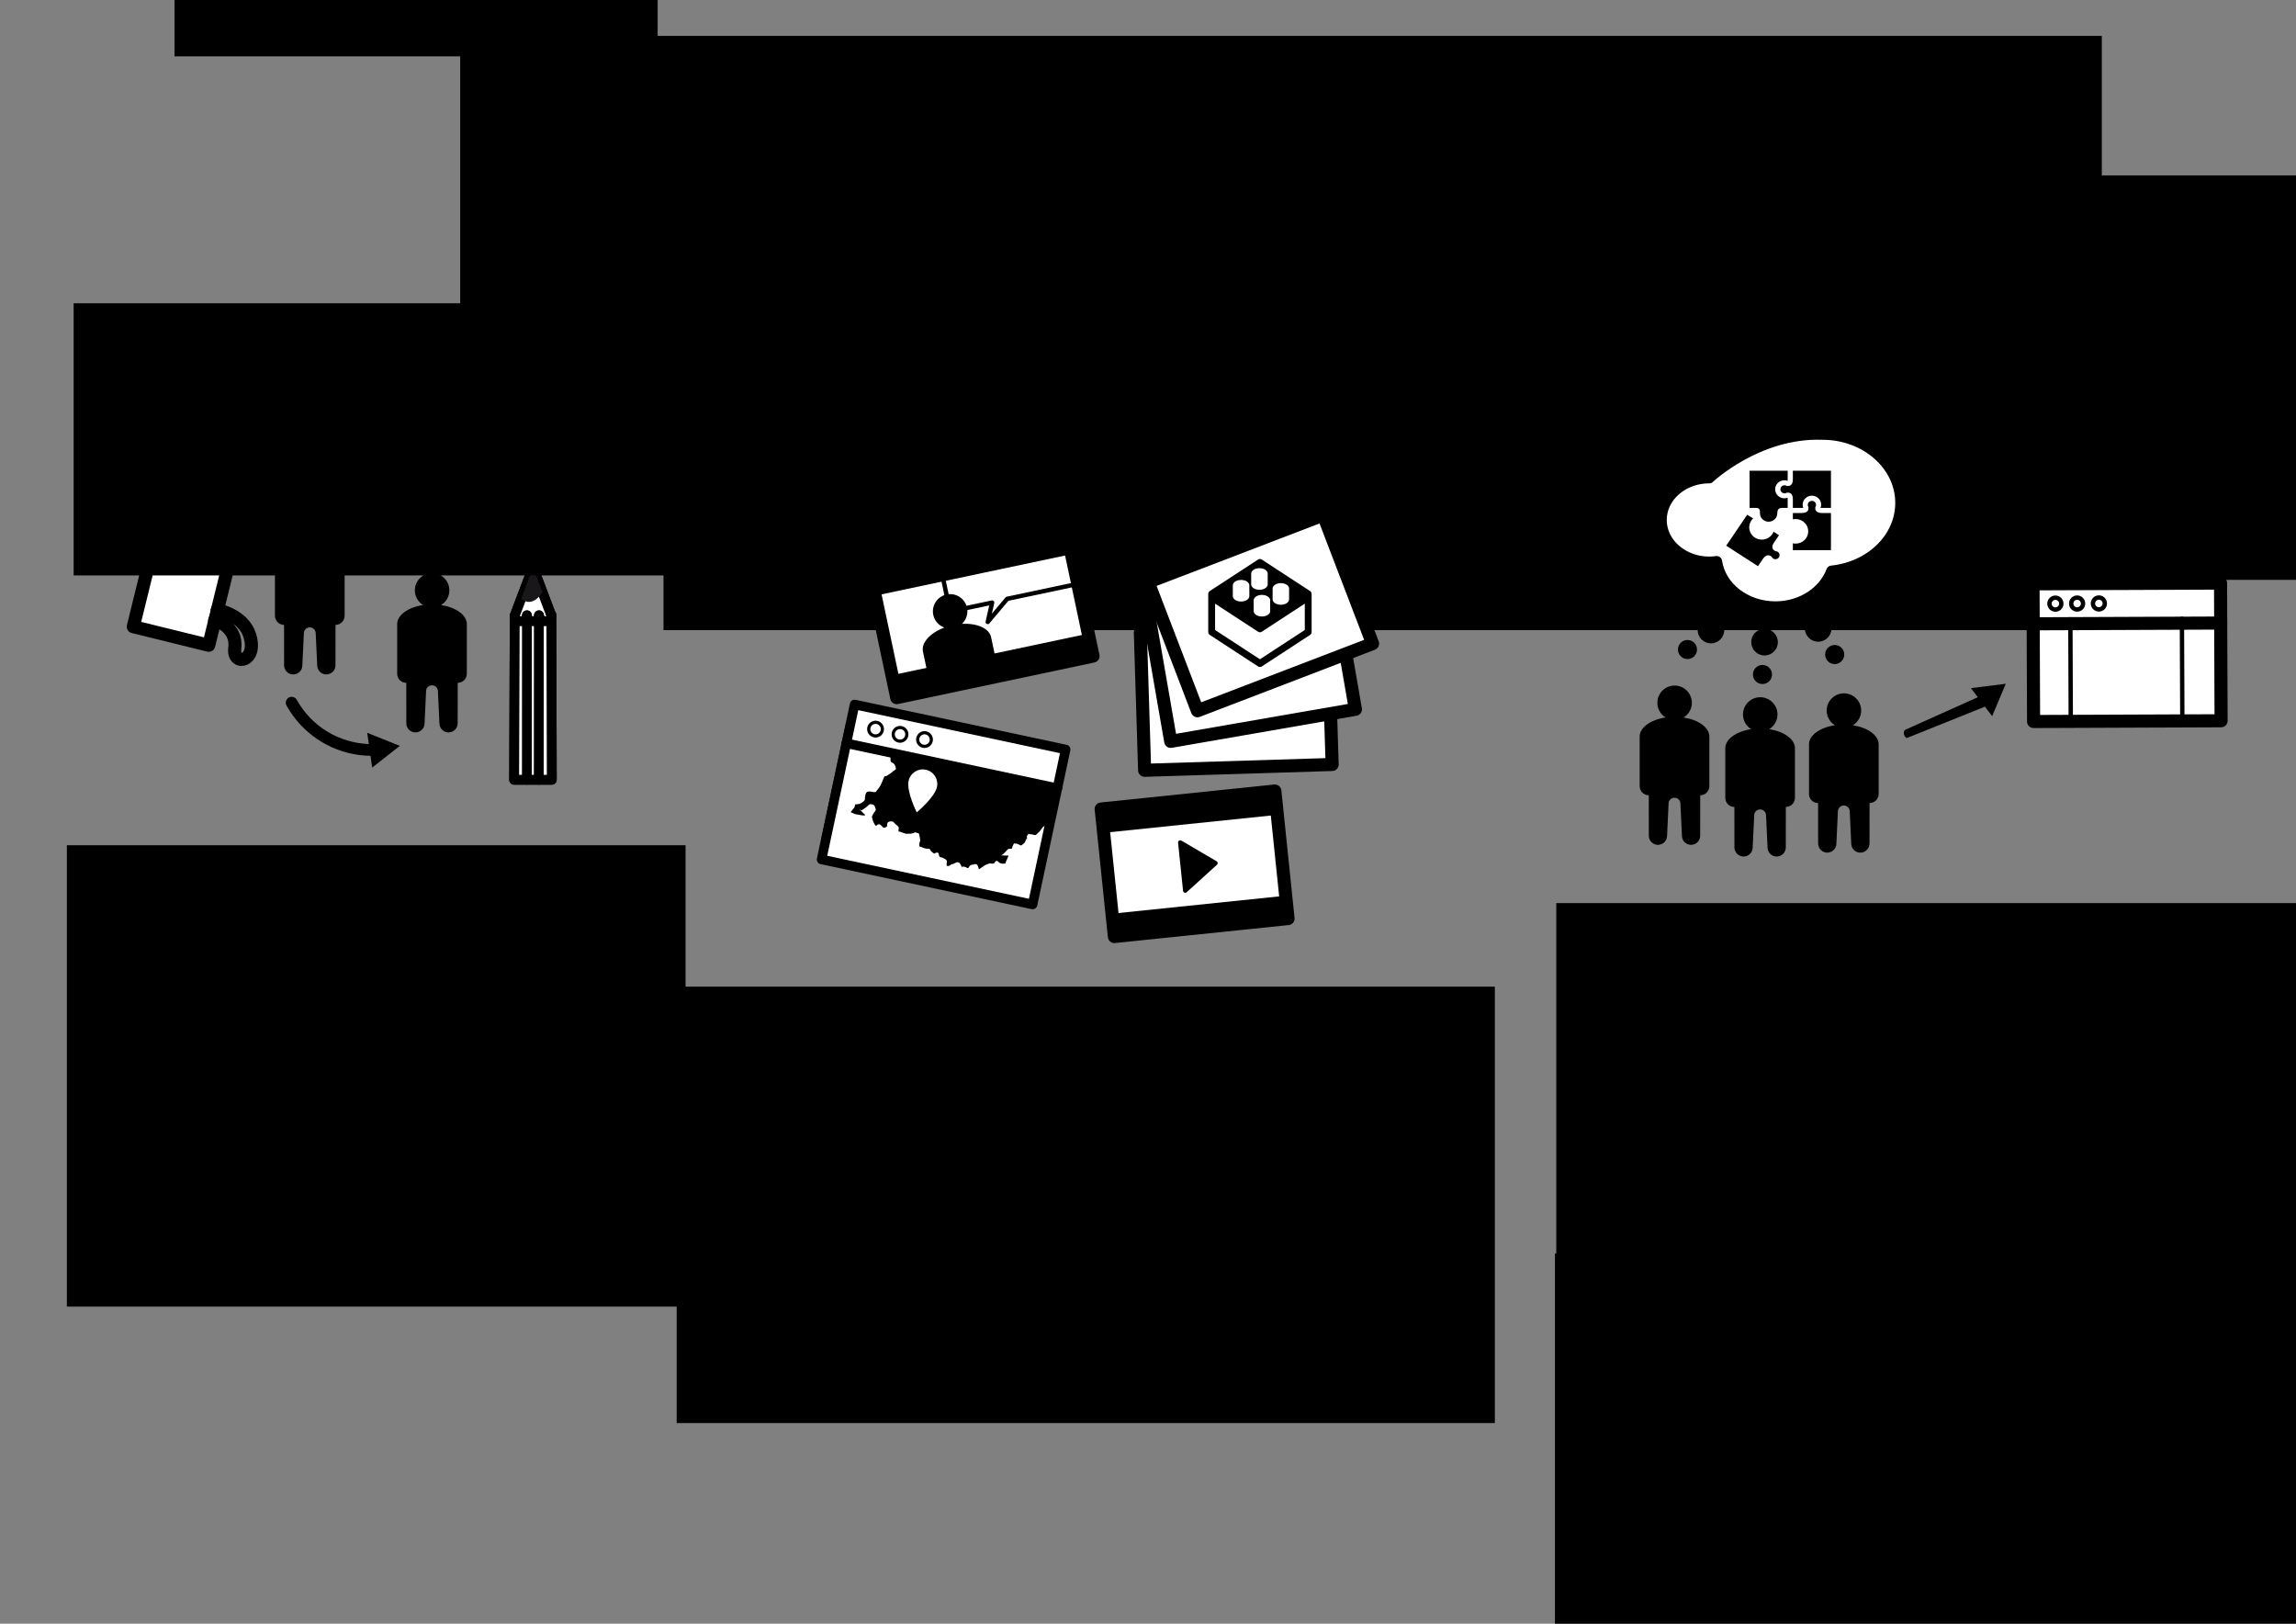 <?xml version="1.0" encoding="UTF-8" standalone="no"?>
<!-- Created with Inkscape (http://www.inkscape.org/) -->

<svg
   xmlns:dc="http://purl.org/dc/elements/1.1/"
   xmlns:cc="http://creativecommons.org/ns#"
   xmlns:rdf="http://www.w3.org/1999/02/22-rdf-syntax-ns#"
   xmlns:svg="http://www.w3.org/2000/svg"
   xmlns="http://www.w3.org/2000/svg"
   xmlns:sodipodi="http://sodipodi.sourceforge.net/DTD/sodipodi-0.dtd"
   xmlns:inkscape="http://www.inkscape.org/namespaces/inkscape"
   width="297mm"
   height="210mm"
   viewBox="0 0 1052.362 744.094"
   id="svg2"
   version="1.1"
   inkscape:version="0.91 r13725"
   sodipodi:docname="schema_documentation.svg">
  <rect x="0" y="0" width="1052.362" height="744.094" fill="#808080" stroke="none"/>
  <defs
     id="defs4" />
  <sodipodi:namedview
     id="base"
     pagecolor="#ffffff"
     bordercolor="#666666"
     borderopacity="1.0"
     inkscape:pageopacity="0.0"
     inkscape:pageshadow="2"
     inkscape:zoom="0.49497475"
     inkscape:cx="435.83113"
     inkscape:cy="567.12227"
     inkscape:document-units="px"
     inkscape:current-layer="layer1"
     showgrid="false"
     showguides="true"
     inkscape:guide-bbox="true"
     inkscape:window-width="1325"
     inkscape:window-height="747"
     inkscape:window-x="1481"
     inkscape:window-y="21"
     inkscape:window-maximized="1">
    <sodipodi:guide
       position="651.429,472.857"
       orientation="0,1"
       id="guide3621" />
  </sodipodi:namedview>
  <g
     inkscape:label="Calque 1"
     inkscape:groupmode="layer"
     id="layer1"
     transform="translate(0,-308.268)">
    <flowRoot
       xml:space="preserve"
       id="flowRoot3336"
       style="font-style:normal;font-weight:normal;font-size:12.5px;line-height:125%;font-family:sans-serif;letter-spacing:0px;word-spacing:0px;fill:#000000;fill-opacity:1;stroke:#000000;stroke-width:1px;stroke-linecap:butt;stroke-linejoin:miter;stroke-opacity:1;"
       transform="translate(55.714,285.411)"><flowRegion
         id="flowRegion3338"><rect
           id="rect3340"
           width="751.429"
           height="138.571"
           x="155.714"
           y="39.809"
           style="stroke:#000000;stroke-opacity:1;" /></flowRegion><flowPara
         id="flowPara3342"
         style="font-style:normal;font-variant:normal;font-weight:normal;font-stretch:normal;font-size:50px;font-family:'Futura Std';-inkscape-font-specification:'Futura Std';stroke:#000000;stroke-opacity:1;">Documentons notre parcours !</flowPara></flowRoot>    <flowRoot
       xml:space="preserve"
       id="flowRoot3344"
       style="fill:black;stroke:none;stroke-opacity:1;stroke-width:1px;stroke-linejoin:miter;stroke-linecap:butt;fill-opacity:1;font-family:sans-serif;font-style:normal;font-weight:normal;font-size:12.5px;line-height:125%;letter-spacing:0px;word-spacing:0px"><flowRegion
         id="flowRegion3346"><rect
           id="rect3348"
           width="221.429"
           height="127.143"
           x="80"
           y="206.952" /></flowRegion><flowPara
         id="flowPara3350"></flowPara></flowRoot>    <flowRoot
       xml:space="preserve"
       id="flowRoot3336-6"
       style="font-style:normal;font-weight:normal;font-size:12.5px;line-height:125%;font-family:sans-serif;letter-spacing:0px;word-spacing:0px;fill:#000000;fill-opacity:1;stroke:none;stroke-width:1px;stroke-linecap:butt;stroke-linejoin:miter;stroke-opacity:1"
       transform="translate(179.72,348.834)"><flowRegion
         id="flowRegion3338-3"><rect
           id="rect3340-8"
           width="751.429"
           height="138.571"
           x="155.714"
           y="39.809" /></flowRegion><flowPara
         id="flowPara3342-5"
         style="font-style:normal;font-variant:normal;font-weight:normal;font-stretch:normal;font-size:50px;font-family:'Futura Std';-inkscape-font-specification:'Futura Std'">à chaque séance...</flowPara></flowRoot>    <path
       id="path1585"
       d="m 170.169,536.693 0.983,5.365 c 16.017,-0.344 30.954,7.758 39.348,21.527 0.775,1.27 0.371,2.926 -0.896,3.699 -0.269,0.166 -0.558,0.277 -0.847,0.336 -1.086,0.23 -2.245,-0.23 -2.855,-1.232 -7.235,-11.871 -19.999,-18.975 -33.771,-18.975 l 0.938,5.125 -15.173,-5.41 12.273,-10.435 z"
       inkscape:connector-curvature="0" />
    <path
       id="path1587"
       d="m 130.215,613.172 -0.016,-18.543 c -2.309,0 -4.176,-1.865 -4.176,-4.176 l 0,-22.715 c 0,-4.203 5.038,-7.73 11.88,-8.766 -2.257,-1.395 -3.771,-3.871 -3.771,-6.715 0,-4.365 3.539,-7.91 7.907,-7.91 4.371,0 7.91,3.545 7.91,7.91 0,2.855 -1.525,5.332 -3.791,6.725 6.794,1.053 11.8,4.568 11.8,8.756 l 0,22.715 c 0,2.311 -1.873,4.176 -4.176,4.176 l -0.021,18.543 c 0,2.309 -1.889,4.176 -4.19,4.176 -2.31,0 -4.176,-1.867 -4.176,-4.176 l -0.689,-14.703 c 0,-1.494 -1.225,-2.707 -2.719,-2.707 -1.493,0 -2.708,1.213 -2.708,2.707 l -0.695,14.703 c 0,2.309 -1.871,4.176 -4.174,4.176 -2.307,0 -4.195,-1.868 -4.195,-4.176 z"
       inkscape:connector-curvature="0" />
    <path
       id="path1589"
       d="m 186.234,639.732 -0.016,-18.541 c -2.31,0 -4.176,-1.867 -4.176,-4.176 l 0,-22.715 c 0,-4.203 5.038,-7.732 11.879,-8.77 -2.256,-1.391 -3.77,-3.869 -3.77,-6.713 0,-4.365 3.539,-7.91 7.908,-7.91 4.37,0 7.909,3.545 7.909,7.91 0,2.855 -1.524,5.332 -3.791,6.725 6.794,1.053 11.8,4.57 11.8,8.758 l 0,22.715 c 0,2.309 -1.872,4.176 -4.176,4.176 l -0.021,18.541 c 0,2.309 -1.888,4.178 -4.191,4.178 -2.309,0 -4.176,-1.869 -4.176,-4.178 l -0.688,-14.701 c 0,-1.496 -1.225,-2.703 -2.719,-2.703 -1.493,0 -2.708,1.207 -2.708,2.703 l -0.694,14.701 c 0,2.309 -1.871,4.178 -4.175,4.178 -2.307,0 -4.195,-1.869 -4.195,-4.178 z"
       inkscape:connector-curvature="0" />
    <path
       id="path1591"
       d="m 170.591,660.031 -0.779,-5.41 c -1.767,-0.033 -3.528,-0.129 -5.259,-0.361 -13.914,-1.865 -26.24,-10.127 -33.229,-22.65 -0.726,-1.301 -0.263,-2.938 1.036,-3.666 1.304,-0.723 2.939,-0.256 3.665,1.041 6.773,12.143 19.251,19.723 33.019,20.258 l -0.741,-5.156 14.949,5.988 -12.661,9.956 z"
       inkscape:connector-curvature="0" />
    <g
       transform="translate(-408.596,367.43)"
       id="g551">
      <polygon
         style="fill:none;stroke:#000000;stroke-width:4.517;stroke-linecap:round;stroke-linejoin:round"
         id="polygon553"
         points="644.257,298.164 661.507,298.166 661.302,222.964 652.919,200.805 644.522,222.953 " />
      <polygon
         style="fill:#ffffff;stroke:#000000;stroke-width:4.517;stroke-linecap:round;stroke-linejoin:round"
         id="polygon555"
         points="644.257,298.164 661.507,298.166 661.302,222.964 652.919,200.805 644.522,222.953 " />
      <path
         style="fill:none;stroke:#000000;stroke-width:4.517;stroke-linecap:round;stroke-linejoin:round"
         inkscape:connector-curvature="0"
         id="path557"
         d="m 661.371,222.695 -10e-4,0.175 c 0,0 -0.116,2.671 -2.773,2.671 -2.655,-0.008 -2.914,-2.727 -2.914,-2.727 l 0,0 c 0,0 -0.182,2.717 -2.843,2.715 -2.659,0 -2.729,-2.716 -2.729,-2.716 l 0,0 c 0,0 -0.089,2.715 -2.75,2.716 -2.664,0 -2.776,-2.661 -2.776,-2.661" />
      <path
         style="fill:#1a171b"
         inkscape:connector-curvature="0"
         id="path559"
         d="m 647.5,215.091 c 0,0 4.415,5.016 9.758,-2.83 l -4.339,-11.456 -5.419,14.286 z" />
      <line
         style="fill:none;stroke:#000000;stroke-width:4.517;stroke-linecap:round;stroke-linejoin:round"
         id="line561"
         y2="298.17"
         x2="650.081"
         y1="222.813"
         x1="650.11" />
      <line
         style="fill:none;stroke:#000000;stroke-width:4.517;stroke-linecap:round;stroke-linejoin:round"
         id="line563"
         y2="298.169"
         x2="655.534"
         y1="222.814"
         x1="655.572" />
    </g>
    <g
       transform="translate(-45.844,126.636)"
       id="g1307">
      <rect
         style="fill:#ffffff;stroke:#000000;stroke-width:6;stroke-linecap:round;stroke-linejoin:round"
         x="116.608"
         y="388.365"
         transform="matrix(0.971,0.239,-0.239,0.971,107.075,-19.63)"
         width="35.619"
         height="85.975"
         id="rect1309" />
      <circle
         style="stroke:#000000;stroke-width:6;stroke-linecap:round;stroke-linejoin:round"
         cx="140.126"
         cy="408.18"
         r="3.383"
         id="circle1311" />
      <circle
         style="fill:none;stroke:#000000;stroke-width:2;stroke-linecap:round;stroke-linejoin:round"
         cx="140.126"
         cy="408.18"
         r="11.3"
         id="circle1313" />
      <path
         style="fill:none;stroke:#000000;stroke-width:6;stroke-linecap:round;stroke-linejoin:round"
         inkscape:connector-curvature="0"
         d="m 144.268,465.816 c 0,0 10.479,2.754 9.181,12.902 -1.083,8.465 10.798,6.377 6.81,-6.045 -3.009,-9.383 -14.834,-11.551 -14.834,-11.551"
         id="path1315" />
    </g>
    <flowRoot
       xml:space="preserve"
       id="flowRoot3336-6-6"
       style="font-style:normal;font-weight:normal;font-size:12.5px;line-height:125%;font-family:sans-serif;letter-spacing:0px;word-spacing:0px;fill:#000000;fill-opacity:1;stroke:none;stroke-width:1px;stroke-linecap:butt;stroke-linejoin:miter;stroke-opacity:1"
       transform="matrix(0.9,0,0,0.9,-106.389,411.425)"><flowRegion
         id="flowRegion3338-3-1"><rect
           id="rect3340-8-1"
           width="751.429"
           height="138.571"
           x="155.714"
           y="39.809" /></flowRegion><flowPara
         id="flowPara3342-5-5"
         style="font-style:normal;font-variant:normal;font-weight:normal;font-stretch:normal;font-size:50px;font-family:'Futura Std';-inkscape-font-specification:'Futura Std'">au début...</flowPara></flowRoot>    <flowRoot
       xml:space="preserve"
       id="flowRoot3336-6-6-9"
       style="font-style:normal;font-weight:normal;font-size:12.5px;line-height:125%;font-family:sans-serif;letter-spacing:0px;word-spacing:0px;fill:#000000;fill-opacity:1;stroke:none;stroke-width:1px;stroke-linecap:butt;stroke-linejoin:miter;stroke-opacity:1"
       transform="matrix(0.5,0,0,0.5,-47.206,675.707)"><flowRegion
         id="flowRegion3338-3-1-8"><rect
           id="rect3340-8-1-4"
           width="567.143"
           height="422.857"
           x="155.714"
           y="39.809" /></flowRegion><flowPara
         id="flowPara3342-5-5-8"
         style="font-style:normal;font-variant:normal;font-weight:normal;font-stretch:normal;font-size:50px;font-family:'Futura Std';-inkscape-font-specification:'Futura Std';stroke:#000000;stroke-opacity:1"> on répartit les rôles</flowPara><flowPara
         style="font-style:normal;font-variant:normal;font-weight:normal;font-stretch:normal;font-size:50px;font-family:'Futura Std';-inkscape-font-specification:'Futura Std'"
         id="flowPara3476">et <flowSpan
   style="stroke:#000000;stroke-opacity:1"
   id="flowSpan4727">on distribue les outils </flowSpan></flowPara><flowPara
         style="font-style:normal;font-variant:normal;font-weight:normal;font-stretch:normal;font-size:50px;font-family:'Futura Std';-inkscape-font-specification:'Futura Std'"
         id="flowPara3470">- qui écrit des notes</flowPara><flowPara
         style="font-style:normal;font-variant:normal;font-weight:normal;font-stretch:normal;font-size:50px;font-family:'Futura Std';-inkscape-font-specification:'Futura Std'"
         id="flowPara3472">- qui fait des photos</flowPara><flowPara
         style="font-style:normal;font-variant:normal;font-weight:normal;font-stretch:normal;font-size:50px;font-family:'Futura Std';-inkscape-font-specification:'Futura Std'"
         id="flowPara3474">- qui fait des vidéos</flowPara><flowPara
         style="font-style:normal;font-variant:normal;font-weight:normal;font-stretch:normal;font-size:50px;font-family:'Futura Std';-inkscape-font-specification:'Futura Std'"
         id="flowPara3478">- qui enregistre du son</flowPara><flowPara
         style="font-style:normal;font-variant:normal;font-weight:normal;font-stretch:normal;font-size:50px;font-family:'Futura Std';-inkscape-font-specification:'Futura Std'"
         id="flowPara3480">...</flowPara></flowRoot>    <flowRoot
       xml:space="preserve"
       id="flowRoot3336-6-6-9-1"
       style="font-style:normal;font-weight:normal;font-size:6.25px;line-height:125%;font-family:sans-serif;letter-spacing:0px;word-spacing:0px;fill:#000000;fill-opacity:1;stroke:none;stroke-width:1px;stroke-linecap:butt;stroke-linejoin:miter;stroke-opacity:1"
       transform="translate(310.205,453.012)"><flowRegion
         id="flowRegion3338-3-1-8-0"><rect
           id="rect3340-8-1-4-3"
           width="375"
           height="200"
           x="-0.05"
           y="307.408" /></flowRegion><flowPara
         style="font-style:normal;font-variant:normal;font-weight:normal;font-stretch:normal;font-size:25px;font-family:'Futura Std';-inkscape-font-specification:'Futura Std'"
         id="flowPara3735"><flowSpan
   style="stroke:#000000;stroke-opacity:1"
   id="flowSpan4729">on écrit, on enregistre, on capte des matériaux, on crée, on publie des souvenirs de la séance </flowSpan>:</flowPara><flowPara
         style="font-style:normal;font-variant:normal;font-weight:normal;font-stretch:normal;font-size:25px;font-family:'Futura Std';-inkscape-font-specification:'Futura Std'"
         id="flowPara3739">- des notes, des dessins, des schémas...</flowPara><flowPara
         style="font-style:normal;font-variant:normal;font-weight:normal;font-stretch:normal;font-size:25px;font-family:'Futura Std';-inkscape-font-specification:'Futura Std'"
         id="flowPara3741">- des photos, des vidéos, du son...</flowPara></flowRoot>    <flowRoot
       xml:space="preserve"
       id="flowRoot3336-6-6-9-1-3"
       style="font-style:normal;font-weight:normal;font-size:6.25px;line-height:125%;font-family:sans-serif;letter-spacing:0px;word-spacing:0px;fill:#000000;fill-opacity:1;stroke:none;stroke-width:0.709;stroke-linecap:butt;stroke-linejoin:miter;stroke-miterlimit:4;stroke-dasharray:none;stroke-opacity:1"
       transform="translate(712.751,575.28)"><flowRegion
         id="flowRegion3338-3-1-8-0-1"><rect
           id="rect3340-8-1-4-3-7"
           width="342.143"
           height="300"
           x="-0.05"
           y="307.408"
           style="stroke-width:0.709;stroke-miterlimit:4;stroke-dasharray:none" /></flowRegion><flowPara
         style="font-style:normal;font-variant:normal;font-weight:normal;font-stretch:normal;font-size:25px;font-family:'Futura Std';-inkscape-font-specification:'Futura Std';stroke:#000000;stroke-width:0.709;stroke-miterlimit:4;stroke-dasharray:none;stroke-opacity:1"
         id="flowPara4779">- un bilan individuel privé</flowPara><flowPara
         style="font-style:normal;font-variant:normal;font-weight:normal;font-stretch:normal;font-size:25px;font-family:'Futura Std';-inkscape-font-specification:'Futura Std';stroke-width:0.709;stroke-miterlimit:4;stroke-dasharray:none"
         id="flowPara4781">avec son compte individuel</flowPara><flowPara
         style="font-style:normal;font-variant:normal;font-weight:normal;font-stretch:normal;font-size:18.75px;font-family:'Futura Std';-inkscape-font-specification:'Futura Std';stroke-width:0.709;stroke-miterlimit:4;stroke-dasharray:none"
         id="flowPara4866">qui sera accessible pour le suivi du parcours seulement à l'équipe, par : </flowPara><flowPara
         style="font-style:normal;font-variant:normal;font-weight:normal;font-stretch:normal;font-size:18.75px;font-family:'Futura Std';-inkscape-font-specification:'Futura Std';stroke-width:0.709;stroke-miterlimit:4;stroke-dasharray:none"
         id="flowPara4868">Adrien, Arnaud, Maëlle</flowPara></flowRoot>    <flowRoot
       xml:space="preserve"
       id="flowRoot3336-6-6-6"
       style="font-style:normal;font-weight:normal;font-size:12.5px;line-height:125%;font-family:sans-serif;letter-spacing:0px;word-spacing:0px;fill:#000000;fill-opacity:1;stroke:none;stroke-width:1px;stroke-linecap:butt;stroke-linejoin:miter;stroke-opacity:1"
       transform="matrix(0.9,0,0,0.9,163.976,436.501)"><flowRegion
         id="flowRegion3338-3-1-2"><rect
           id="rect3340-8-1-1"
           width="751.429"
           height="138.571"
           x="155.714"
           y="39.809" /></flowRegion><flowPara
         id="flowPara3342-5-5-7"
         style="font-style:normal;font-variant:normal;font-weight:normal;font-stretch:normal;font-size:50px;font-family:'Futura Std';-inkscape-font-specification:'Futura Std'">...au fur et à mesure...</flowPara></flowRoot>    <flowRoot
       xml:space="preserve"
       id="flowRoot3336-6-6-8"
       style="font-style:normal;font-weight:normal;font-size:12.5px;line-height:125%;font-family:sans-serif;letter-spacing:0px;word-spacing:0px;fill:#000000;fill-opacity:1;stroke:none;stroke-width:1px;stroke-linecap:butt;stroke-linejoin:miter;stroke-opacity:1"
       transform="matrix(0.9,0,0,0.9,675.669,413.459)"><flowRegion
         id="flowRegion3338-3-1-5"><rect
           id="rect3340-8-1-7"
           width="751.429"
           height="138.571"
           x="155.714"
           y="39.809" /></flowRegion><flowPara
         id="flowPara3342-5-5-4"
         style="font-style:normal;font-variant:normal;font-weight:normal;font-stretch:normal;font-size:50px;font-family:'Futura Std';-inkscape-font-specification:'Futura Std'">...à la fin.</flowPara></flowRoot>    <g
       transform="matrix(0.978,-0.207,0.207,0.978,254.384,386.734)"
       id="g1593">
      <g
         id="g1595">
        <rect
           style="fill:#ffffff;stroke:#000000;stroke-width:6;stroke-linecap:round;stroke-linejoin:round"
           x="103.319"
           y="209.804"
           width="91.998"
           height="58.73"
           id="rect1597" />
        <rect
           x="103.319"
           y="209.804"
           width="91.998"
           height="10.973"
           id="rect1599" />
        <rect
           x="103.319"
           y="258.013"
           width="91.998"
           height="10.973"
           id="rect1601" />
      </g>
      <path
         inkscape:connector-curvature="0"
         d="m 151.385,265.544 0,-15.154 c 0,-4.188 -5.006,-7.703 -11.8,-8.756 2.266,-1.393 3.791,-3.869 3.791,-6.725 0,-4.365 -3.54,-7.91 -7.91,-7.91 -4.368,0 -7.907,3.545 -7.907,7.91 0,2.844 1.514,5.32 3.771,6.715 -6.842,1.035 -11.88,4.562 -11.88,8.766 l 0,15.154 31.935,0 z"
         id="path1603" />
      <polyline
         style="fill:none;stroke:#000000;stroke-width:2;stroke-linecap:round;stroke-linejoin:round"
         points="192.629,234.709    162.253,234.709 151.319,243.234 155.129,234.959 135.417,234.959 135.417,219.293  "
         id="polyline1605" />
    </g>
    <g
       transform="translate(169.724,133.996)"
       id="g1361-3">
      <rect
         style="fill:#ffffff;stroke:#000000;stroke-width:6;stroke-linecap:round;stroke-linejoin:round"
         x="353.806"
         y="462.544"
         transform="matrix(1,-0.031,0.031,1,-15.191,12.593)"
         width="85.945"
         height="63.099"
         id="rect1363-6" />
      <rect
         style="fill:#ffffff;stroke:#000000;stroke-width:6;stroke-linecap:round;stroke-linejoin:round"
         x="361.118"
         y="443.96"
         transform="matrix(0.985,-0.171,0.171,0.985,-75.539,76.318)"
         width="85.944"
         height="63.098"
         id="rect1365-7" />
      <rect
         style="fill:#ffffff;stroke:#000000;stroke-width:6;stroke-linecap:round;stroke-linejoin:round"
         x="364.786"
         y="423.636"
         transform="matrix(0.934,-0.358,0.358,0.934,-135.84,175.97)"
         width="85.945"
         height="63.098"
         id="rect1367-5" />
      <path
         inkscape:connector-curvature="0"
         d="m 430.739,445.134 -22.125,-14.438 c -0.521,-0.344 -1.191,-0.344 -1.712,0 l -22.126,14.438 c -0.442,0.289 -0.709,0.785 -0.709,1.314 l 0,17.475 c 0,0.531 0.267,1.023 0.709,1.312 l 22.126,14.439 c 0.26,0.17 0.557,0.256 0.856,0.256 0.297,0 0.596,-0.086 0.856,-0.256 l 22.125,-14.439 c 0.444,-0.289 0.71,-0.781 0.71,-1.312 l 0,-17.475 c 0,-0.529 -0.265,-1.025 -0.71,-1.314 z m -17.172,-1.156 c 0,-1.363 1.695,-2.469 3.785,-2.469 2.089,0 3.781,1.105 3.781,2.469 l 0,4.957 c 0,1.365 -1.692,2.469 -3.781,2.469 -2.09,0 -3.785,-1.104 -3.785,-2.469 l 0,-4.957 z m -1.114,5.386 0,4.955 c 0,1.363 -1.692,2.471 -3.781,2.471 -2.091,0 -3.782,-1.107 -3.782,-2.471 l 0,-4.955 c 0,-1.365 1.691,-2.471 3.782,-2.471 2.089,0.001 3.781,1.106 3.781,2.471 z m -8.701,-12.244 c 0,-1.363 1.694,-2.467 3.783,-2.467 2.089,0 3.785,1.104 3.785,2.467 l 0,4.957 c 0,1.363 -1.696,2.471 -3.785,2.471 -2.089,0 -3.783,-1.107 -3.783,-2.471 l 0,-4.957 z m -8.419,5.385 c 0,-1.363 1.695,-2.469 3.784,-2.469 2.09,0 3.784,1.105 3.784,2.469 l 0,4.957 c 0,1.363 -1.694,2.469 -3.784,2.469 -2.089,0 -3.784,-1.105 -3.784,-2.469 l 0,-4.957 z m 32.985,20.473 -20.56,13.416 -20.559,-13.416 0,-12.072 19.703,12.859 c 0.26,0.172 0.557,0.256 0.856,0.256 0.297,0 0.596,-0.084 0.856,-0.256 l 19.704,-12.859 0,12.072 z"
         id="path1369-3" />
    </g>
    <g
       transform="matrix(0.995,-0.103,0.103,0.995,-517.383,170.988)"
       id="g1167">
      <rect
         style="fill:#ffffff;stroke:#000000;stroke-width:6;stroke-linecap:round;stroke-linejoin:round"
         x="964.056"
         y="610.379"
         width="79.998"
         height="58.73"
         id="rect1169" />
      <polygon
         style="stroke:#000000;stroke-width:2;stroke-linecap:round;stroke-linejoin:round"
         points="998.512,651.52 998.512,629.348 1013.597,640.434 "
         id="polygon1171" />
      <rect
         x="964.056"
         y="610.379"
         width="79.998"
         height="10.973"
         id="rect1173" />
      <rect
         x="964.056"
         y="658.588"
         width="79.998"
         height="10.973"
         id="rect1175" />
    </g>
    <g
       transform="matrix(0.713,0.152,-0.152,0.713,480.915,-31.553)"
       id="g1505">
      <g
         id="g1507">
        <line
           style="fill:none;stroke:#000000;stroke-width:2;stroke-linecap:round;stroke-linejoin:round"
           x1="67.983"
           y1="927.301"
           x2="67.983"
           y2="1001.141"
           id="line1509" />
        <rect
           style="fill:#ffffff;stroke:#000000;stroke-width:6;stroke-linecap:round;stroke-linejoin:round"
           x="69.839"
           y="914.518"
           width="135.662"
           height="99.598"
           id="rect1511" />
        <path
           style="fill:none;stroke:#000000;stroke-width:2;stroke-linecap:round;stroke-linejoin:round"
           inkscape:connector-curvature="0"
           d="m 90.247,926.912 c 0,2.371 -1.922,4.293 -4.298,4.293 -2.366,0 -4.29,-1.922 -4.29,-4.293 0,-2.371 1.924,-4.293 4.29,-4.293 2.376,0 4.298,1.922 4.298,4.293 z"
           id="path1513" />
        <path
           style="fill:none;stroke:#000000;stroke-width:2;stroke-linecap:round;stroke-linejoin:round"
           inkscape:connector-curvature="0"
           d="m 105.978,926.912 c 0,2.371 -1.918,4.293 -4.291,4.293 -2.375,0 -4.293,-1.922 -4.293,-4.293 0,-2.371 1.918,-4.293 4.293,-4.293 2.373,0 4.291,1.922 4.291,4.293 z"
           id="path1515" />
        <path
           style="fill:none;stroke:#000000;stroke-width:2;stroke-linecap:round;stroke-linejoin:round"
           inkscape:connector-curvature="0"
           d="m 121.711,926.912 c 0,2.371 -1.923,4.293 -4.291,4.293 -2.373,0 -4.296,-1.922 -4.296,-4.293 0,-2.371 1.924,-4.293 4.296,-4.293 2.368,0 4.291,1.922 4.291,4.293 z"
           id="path1517" />
        <line
           style="fill:none;stroke:#000000;stroke-width:6;stroke-linecap:round;stroke-linejoin:round"
           x1="69.839"
           y1="939.434"
           x2="205.501"
           y2="939.434"
           id="line1519" />
      </g>
      <path
         inkscape:connector-curvature="0"
         d="m 98.329,939.301 c 0.078,1.031 0.87,5.477 1.348,5.715 0.477,0.238 1.746,0.396 2.541,1.111 0.793,0.715 1.428,2.301 1.506,2.619 0.082,0.316 -1.268,1.506 -1.586,1.904 -0.318,0.396 -0.238,0.557 -1.27,1.586 -1.032,1.033 -1.35,1.35 -1.984,1.986 -0.637,0.635 -1.191,-0.16 -1.35,0.951 -0.159,1.111 -0.951,4.365 -0.951,4.842 0,0.475 -0.557,1.826 -0.873,2.619 -0.318,0.793 -1.033,1.984 -1.111,2.223 -0.08,0.238 0.08,0.477 -0.396,0.713 -0.477,0.238 -1.111,0.318 -1.35,0.318 -0.239,0 -1.111,0 -1.588,0 -0.477,0 -1.904,0.396 -2.221,0.715 -0.318,0.316 -0.636,0.793 -0.636,1.348 0,0.557 -0.078,0.082 -0.078,0.873 0,0.795 0.08,1.748 0.158,2.064 0.08,0.316 0.396,0.953 -0.396,1.984 -0.792,1.031 -1.666,1.824 -2.461,2.223 -0.793,0.396 -1.746,0.555 -2.301,0.715 l -0.16,2.221 c 0,0 -1.031,1.666 -1.428,2.699 -0.398,1.031 0.713,0.475 1.666,0.873 0.953,0.398 1.904,0.158 3.57,0.158 1.668,0 2.699,-0.08 3.572,-0.396 0.873,-0.316 0,-0.396 -2.777,-2.301 -2.777,-1.906 0,0 0.318,-0.477 0.316,-0.477 1.35,-1.191 2.301,-2.383 0.953,-1.189 0.873,-1.189 1.35,-1.902 0.475,-0.715 1.508,-0.715 2.461,-0.637 0.951,0.08 1.348,0.637 2.143,2.064 0.793,1.428 0.158,0.873 0.158,1.35 0,0.477 -0.556,1.27 -0.792,1.984 -0.238,0.713 -0.557,2.141 -0.557,2.141 0,0 0.557,1.27 1.033,2.145 0.475,0.873 0.635,0.953 1.824,2.381 1.191,1.428 1.43,-0.555 2.461,-0.795 1.031,-0.238 3.094,1.51 3.094,1.51 0,0 0.795,0.158 1.668,-0.637 0.873,-0.793 0.316,-1.111 0.316,-1.904 0,-0.793 0,-0.395 0.08,-1.031 0.08,-0.635 1.43,-1.27 2.383,-1.348 0.951,-0.082 0.951,0.078 1.586,0.473 0.635,0.398 1.27,0.953 1.984,1.191 0.714,0.238 1.586,1.191 1.586,1.191 0,0 0,0.555 0.16,1.746 0.16,1.191 0.477,0.555 0.951,0.635 0.477,0.08 1.51,0.158 3.018,0.396 1.508,0.238 1.508,-0.078 3.174,-0.396 1.666,-0.316 0.635,-0.158 1.984,-0.713 1.348,-0.557 0.635,-0.557 1.111,-0.795 0.475,-0.238 0.555,0 1.428,0 0.873,0 1.031,0.08 1.27,0.158 0.238,0.082 1.748,3.73 1.748,4.047 0,0.318 -0.318,2.064 0.078,3.176 0.396,1.112 0.793,0.555 1.824,0.793 1.032,0.238 1.35,0.318 2.223,0.318 0.875,0 1.588,-0.158 2.223,-0.238 0.635,-0.08 0.873,0.158 1.111,0.477 0.238,0.316 0.555,0.713 0.555,0.713 0,0 1.668,0.875 2.143,1.035 0.477,0.156 0,0 0.875,-0.557 0.874,-0.557 0.793,-0.318 1.27,-0.479 0.477,-0.16 0.634,0.479 0.951,0.953 0.318,0.477 0.318,0.873 0.715,1.27 0.396,0.398 1.033,0.08 1.824,0.238 0.795,0.16 1.113,0.318 1.828,0.477 0.713,0.16 0.873,0.398 1.268,0.715 0.398,0.316 0.16,0.715 0.398,1.904 0.238,1.189 0.078,1.031 0.315,1.27 0.239,0.236 0.399,0.158 1.192,-0.08 0.793,-0.238 0.873,-0.793 1.27,-1.189 0.397,-0.396 0.953,-0.396 1.27,-0.635 0.318,-0.238 1.906,-1.508 2.143,-1.586 0.24,-0.082 1.033,0 1.27,0 0.238,0 0.875,0.475 2.064,1.984 1.189,1.506 0,0 0.873,-0.08 0.871,-0.08 1.428,0 1.826,0 0.396,0 0.635,0.316 1.189,0.396 0.557,0.078 0.715,-0.875 0.953,-1.43 0.238,-0.555 0.95,-1.27 1.824,-1.428 0.875,-0.158 0.794,-0.318 1.033,-0.557 0.236,-0.238 0.873,-0.078 1.508,0 0.633,0.08 1.824,2.621 1.824,2.621 0,0 0.637,-0.477 1.826,-1.828 1.191,-1.348 1.586,-1.664 1.586,-1.664 0,0 1.111,-0.795 2.064,-1.352 0.952,-0.555 1.746,-0.078 2.618,-0.555 0.876,-0.477 0.636,-0.793 1.032,-1.508 0.396,-0.715 0.953,-0.793 1.588,-0.396 0.635,0.397 1.35,0.793 2.143,0.793 0.792,0 1.508,-0.08 2.541,-0.477 1.03,-0.396 0,0 0.078,-0.475 0.08,-0.477 0.793,-3.414 0.873,-4.285 0.079,-0.875 -0.396,-0.477 -0.873,-0.398 -0.477,0.079 -2.777,0.637 -3.332,0.637 -0.557,0 0.236,-0.318 0.555,-0.715 0.316,-0.398 1.27,-1.668 1.824,-2.779 0.557,-1.111 0.875,-1.189 1.033,-1.428 0.158,-0.239 1.27,-0.238 1.746,-0.398 0.477,-0.156 0.158,-1.188 0.635,-2.855 0.475,-1.668 0.712,-0.557 1.111,-0.873 0.396,-0.318 0.951,-0.08 1.428,-0.08 0.477,0 1.668,0.477 2.143,0.477 0.476,0 0.795,-0.555 1.588,-1.586 0.795,-1.031 0.396,-0.715 0.795,-2.145 0.396,-1.43 0.396,-1.586 0.635,-1.824 0.239,-0.238 0,0 -0.396,-0.238 -0.398,-0.238 0.078,-0.875 0.396,-1.906 0.318,-1.031 0.554,-0.238 0.871,-0.316 0.318,-0.078 1.111,-0.238 1.668,-0.238 0.555,0 0.715,0 1.27,0.078 0.557,0.08 0.715,-0.078 1.033,-0.236 0.316,-0.158 0.871,-1.35 1.428,-1.984 0.555,-0.635 0.951,-1.748 1.666,-3.256 0.715,-1.506 2.619,-2.855 3.809,-4.047 l -2.893,-22.381 -104.014,0 z"
         id="path1521" />
      <path
         style="fill:#ffffff"
         inkscape:connector-curvature="0"
         d="m 131.293,954.424 c 0,6.773 -9.113,18.295 -9.113,18.295 0,0 -9.127,-11.426 -9.127,-18.295 0,-5.037 4.086,-9.123 9.127,-9.123 5.028,0 9.113,4.086 9.113,9.123 z"
         id="path1523" />
    </g>
    <g
       id="g4872"
       transform="translate(2.02,16.162)">
      <path
         inkscape:connector-curvature="0"
         id="path1661-0"
         d="m 831.311,678.662 -0.016,-18.543 c -2.309,0 -4.176,-1.865 -4.176,-4.176 l 0,-22.715 c 0,-4.203 5.038,-7.73 11.88,-8.766 -2.257,-1.395 -3.771,-3.871 -3.771,-6.715 0,-4.365 3.539,-7.91 7.907,-7.91 4.371,0 7.91,3.545 7.91,7.91 0,2.855 -1.525,5.332 -3.791,6.725 6.794,1.053 11.8,4.568 11.8,8.756 l 0,22.715 c 0,2.311 -1.872,4.176 -4.176,4.176 l -0.021,18.543 c 0,2.309 -1.889,4.176 -4.19,4.176 -2.31,0 -4.176,-1.867 -4.176,-4.176 l -0.689,-14.703 c 0,-1.494 -1.225,-2.707 -2.719,-2.707 -1.493,0 -2.708,1.213 -2.708,2.707 l -0.694,14.703 c 0,2.309 -1.871,4.176 -4.175,4.176 -2.308,0 -4.195,-1.868 -4.195,-4.176 z" />
      <path
         sodipodi:nodetypes="sccsscscs"
         style="fill:#ffffff;stroke:#000000;stroke-width:4.97;stroke-linecap:round;stroke-linejoin:round;stroke-miterlimit:4;stroke-dasharray:none"
         inkscape:connector-curvature="0"
         id="path1663-9"
         d="m 869.148,522.579 c 0,-17.353 -16.045,-31.419 -35.833,-31.419 -29.727,-1.057 -51.906,19.965 -51.906,19.965 -12.136,0 -21.971,8.625 -21.971,19.265 0,10.639 9.836,19.264 21.971,19.264 1.166,0 2.302,-0.101 3.419,-0.255 1.698,11.709 13.077,20.77 26.893,20.77 12.042,0 22.237,-6.881 25.786,-16.401 17.811,-1.824 31.642,-15.08 31.642,-31.188 z" />
      <circle
         id="circle1665-3"
         r="6.106"
         cy="580.821"
         cx="782.185" />
      <circle
         id="circle1667-6"
         r="4.375"
         cy="589.765"
         cx="771.427" />
      <path
         id="path1661-5-0"
         d="m 792.948,680.45 -0.016,-18.543 c -2.309,0 -4.176,-1.865 -4.176,-4.176 l 0,-22.715 c 0,-4.203 5.038,-7.73 11.88,-8.766 -2.257,-1.395 -3.771,-3.871 -3.771,-6.715 0,-4.365 3.539,-7.91 7.907,-7.91 4.371,0 7.91,3.545 7.91,7.91 0,2.855 -1.525,5.332 -3.791,6.725 6.794,1.053 11.8,4.568 11.8,8.756 l 0,22.715 c 0,2.311 -1.872,4.176 -4.176,4.176 l -0.021,18.543 c 0,2.309 -1.889,4.176 -4.19,4.176 -2.31,0 -4.176,-1.867 -4.176,-4.176 l -0.689,-14.703 c 0,-1.494 -1.225,-2.707 -2.719,-2.707 -1.493,0 -2.708,1.213 -2.708,2.707 l -0.694,14.703 c 0,2.309 -1.871,4.176 -4.175,4.176 -2.308,0 -4.195,-1.868 -4.195,-4.176 z"
         inkscape:connector-curvature="0" />
      <path
         id="path1661-5-6-6"
         d="m 753.709,675.1 -0.016,-18.543 c -2.309,0 -4.176,-1.865 -4.176,-4.176 l 0,-22.715 c 0,-4.203 5.038,-7.73 11.88,-8.766 -2.257,-1.395 -3.771,-3.871 -3.771,-6.715 0,-4.365 3.539,-7.91 7.907,-7.91 4.371,0 7.91,3.545 7.91,7.91 0,2.855 -1.525,5.332 -3.791,6.725 6.794,1.053 11.8,4.568 11.8,8.756 l 0,22.715 c 0,2.311 -1.872,4.176 -4.176,4.176 l -0.021,18.543 c 0,2.309 -1.889,4.176 -4.19,4.176 -2.31,0 -4.176,-1.867 -4.176,-4.176 l -0.689,-14.703 c 0,-1.494 -1.225,-2.707 -2.719,-2.707 -1.493,0 -2.708,1.213 -2.708,2.707 l -0.694,14.703 c 0,2.309 -1.871,4.176 -4.175,4.176 -2.308,0 -4.195,-1.868 -4.195,-4.176 z"
         inkscape:connector-curvature="0" />
      <circle
         id="circle1667-2-2"
         r="4.375"
         cy="601.202"
         cx="805.8" />
      <circle
         id="circle1667-9-6"
         r="4.375"
         cy="592.059"
         cx="838.906" />
      <circle
         id="circle1665-1-1"
         r="6.106"
         cy="586.383"
         cx="806.746" />
      <circle
         id="circle1665-1-2-8"
         r="6.106"
         cy="580.077"
         cx="831.339" />
      <g
         id="g1623"
         transform="matrix(0.606,0,0,0.591,402.329,141.874)">
        <path
           id="path1625"
           d="m 678.208,686.413 c -0.951,1.438 -2.889,1.834 -4.328,0.881 -0.506,-0.338 -0.885,-0.799 -1.119,-1.316 0,0 -3.148,-3.658 -6.727,1.744 l -3.641,5.5 -24.025,-15.902 15.9,-24.027 4.451,2.945 c -0.504,0.48 -0.973,1.012 -1.375,1.617 -2.902,4.389 -1.703,10.297 2.686,13.203 4.387,2.902 10.297,1.699 13.203,-2.688 0.4,-0.605 0.705,-1.246 0.951,-1.898 l 4.113,2.725 -3.645,5.506 c -3.643,5.504 1.168,6.871 1.168,6.871 0.523,0.035 1.041,0.203 1.508,0.51 1.437,0.95 1.833,2.888 0.88,4.329 z"
           inkscape:connector-curvature="0" />
        <path
           id="path1627"
           d="m 684.86,648.009 -4.23,0.037 c -2.24,0 -3.617,0.963 -3.617,4.139 0,3.623 -2.936,6.561 -6.559,6.561 -3.623,0 -6.561,-2.938 -6.561,-6.561 0,-1.596 0.287,-4.176 -2.992,-4.176 l -4.854,0 0,-28.809 28.812,0 0,7.881 c -0.77,-0.295 -1.596,-0.473 -2.469,-0.473 -3.861,0 -6.998,3.137 -6.998,6.998 0,3.859 3.137,6.994 6.998,6.994 0.873,0 1.699,-0.18 2.469,-0.473 l 0,7.882 z"
           inkscape:connector-curvature="0" />
        <path
           id="path1629"
           d="m 717.591,680.806 -28.814,0 0,-5.334 c 0.682,0.156 1.381,0.254 2.107,0.254 5.262,0 9.527,-4.264 9.527,-9.527 0,-5.262 -4.266,-9.525 -9.527,-9.525 -0.727,0 -1.426,0.098 -2.107,0.252 l 0,-4.932 6.604,0 c 6.602,0 5.086,-4.768 5.086,-4.768 -0.258,-0.453 -0.404,-0.979 -0.404,-1.537 0,-1.725 1.396,-3.123 3.121,-3.123 1.727,0 3.123,1.398 3.123,3.123 0,0.609 -0.176,1.178 -0.477,1.658 0,0 -1.312,4.646 5.166,4.646 l 6.596,0 0,28.813 z"
           inkscape:connector-curvature="0" />
        <path
           id="path1631"
           d="m 717.591,648.011 -7.883,0 c 0.293,-0.771 0.473,-1.596 0.473,-2.469 0,-3.863 -3.135,-6.996 -6.998,-6.996 -3.859,0 -6.994,3.133 -6.994,6.996 0,0.873 0.178,1.697 0.469,2.469 l -7.881,0 0,-6.602 c 0,-6.602 -4.768,-5.084 -4.768,-5.084 -0.453,0.256 -0.979,0.404 -1.537,0.404 -1.727,0 -3.123,-1.398 -3.123,-3.125 0,-1.723 1.396,-3.121 3.123,-3.121 0.609,0 1.18,0.176 1.66,0.477 0,0 4.645,1.312 4.645,-5.168 l 0,-6.592 28.814,0 0,28.811 z"
           inkscape:connector-curvature="0" />
      </g>
      <g
         id="g1317"
         transform="matrix(1,-0.004,0.004,1,-34.855,354.371)">
        <line
           id="line1319"
           y2="264.017"
           x2="962.654"
           y1="217.235"
           x1="962.654"
           style="fill:none;stroke:#000000;stroke-width:2;stroke-linecap:round;stroke-linejoin:round" />
        <rect
           id="rect1321"
           height="63.098"
           width="85.945"
           y="209.138"
           x="963.83"
           style="fill:#ffffff;stroke:#000000;stroke-width:6;stroke-linecap:round;stroke-linejoin:round" />
        <circle
           id="circle1323"
           r="2.721"
           cy="218.259"
           cx="974.039"
           style="fill:none;stroke:#000000;stroke-width:2;stroke-linecap:round;stroke-linejoin:round" />
        <path
           id="path1325"
           d="m 986.725,218.259 c 0,1.5 -1.215,2.719 -2.72,2.719 -1.501,0 -2.718,-1.219 -2.718,-2.719 0,-1.504 1.217,-2.723 2.718,-2.723 1.505,0 2.72,1.219 2.72,2.723 z"
           inkscape:connector-curvature="0"
           style="fill:none;stroke:#000000;stroke-width:2;stroke-linecap:round;stroke-linejoin:round" />
        <circle
           id="circle1327"
           r="2.72"
           cy="218.259"
           cx="993.974"
           style="fill:none;stroke:#000000;stroke-width:2;stroke-linecap:round;stroke-linejoin:round" />
        <line
           id="line1329"
           y2="227.458"
           x2="1049.775"
           y1="227.458"
           x1="963.83"
           style="fill:none;stroke:#000000;stroke-width:6;stroke-linecap:round;stroke-linejoin:round" />
        <line
           id="line1331"
           y2="272.235"
           x2="980.877"
           y1="225.458"
           x1="980.877"
           style="fill:none;stroke:#000000;stroke-width:2;stroke-linecap:round;stroke-linejoin:round" />
        <line
           id="line1333"
           y2="272.235"
           x2="1032.008"
           y1="225.458"
           x1="1032.008"
           style="fill:none;stroke:#000000;stroke-width:2;stroke-linecap:round;stroke-linejoin:round" />
      </g>
      <path
         sodipodi:nodetypes="cccccccc"
         inkscape:connector-curvature="0"
         d="m 911.072,620.302 -3.303,-4.355 -35.889,14.413 c -1.265,-0.786 -1.654,-2.443 -0.87,-3.709 l 33.482,-15.037 -3.147,-4.151 15.978,-2.006 z"
         id="path1591-8" />
    </g>
    <flowRoot
       xml:space="preserve"
       id="flowRoot3336-6-6-9-1-3-8"
       style="font-style:normal;font-weight:normal;font-size:6.25px;line-height:125%;font-family:sans-serif;letter-spacing:0px;word-spacing:0px;fill:#000000;fill-opacity:1;stroke:none;stroke-width:0.709;stroke-linecap:butt;stroke-linejoin:miter;stroke-miterlimit:4;stroke-dasharray:none;stroke-opacity:1"
       transform="translate(713.363,414.721)"><flowRegion
         id="flowRegion3338-3-1-8-0-1-3"><rect
           id="rect3340-8-1-4-3-7-1"
           width="342.143"
           height="300"
           x="-0.05"
           y="307.408"
           style="stroke-width:0.709;stroke-miterlimit:4;stroke-dasharray:none" /></flowRegion><flowPara
         style="font-style:normal;font-variant:normal;font-weight:normal;font-stretch:normal;font-size:25px;font-family:'Futura Std';-inkscape-font-specification:'Futura Std';stroke-width:0.709;stroke-miterlimit:4;stroke-dasharray:none"
         id="flowPara3480-6-9-8"><flowSpan
   style="stroke:#000000;stroke-opacity:1"
   id="flowSpan4721-9">on fait le point</flowSpan> sur ce qu'on a fait et <flowSpan
   style="stroke:#000000;stroke-opacity:1"
   id="flowSpan4723-6">on publie en ligne sur medium :</flowSpan></flowPara><flowPara
         style="font-style:normal;font-variant:normal;font-weight:normal;font-stretch:normal;font-size:25px;font-family:'Futura Std';-inkscape-font-specification:'Futura Std';stroke:#000000;stroke-width:0.709;stroke-miterlimit:4;stroke-dasharray:none;stroke-opacity:1"
         id="flowPara4771-4">- un bilan collectif public</flowPara><flowPara
         style="font-style:normal;font-variant:normal;font-weight:normal;font-stretch:normal;font-size:18.75px;font-family:'Futura Std';-inkscape-font-specification:'Futura Std';stroke-width:0.709;stroke-miterlimit:4;stroke-dasharray:none"
         id="flowPara4785-6"><flowSpan
           id="flowSpan4861"
           style="font-style:normal;font-variant:normal;font-weight:normal;font-stretch:normal;font-size:25px;font-family:'Futura Std';-inkscape-font-specification:'Futura Std';stroke-width:0.709;stroke-miterlimit:4;stroke-dasharray:none">avec le compte echofablab</flowSpan></flowPara></flowRoot>  </g>
</svg>
